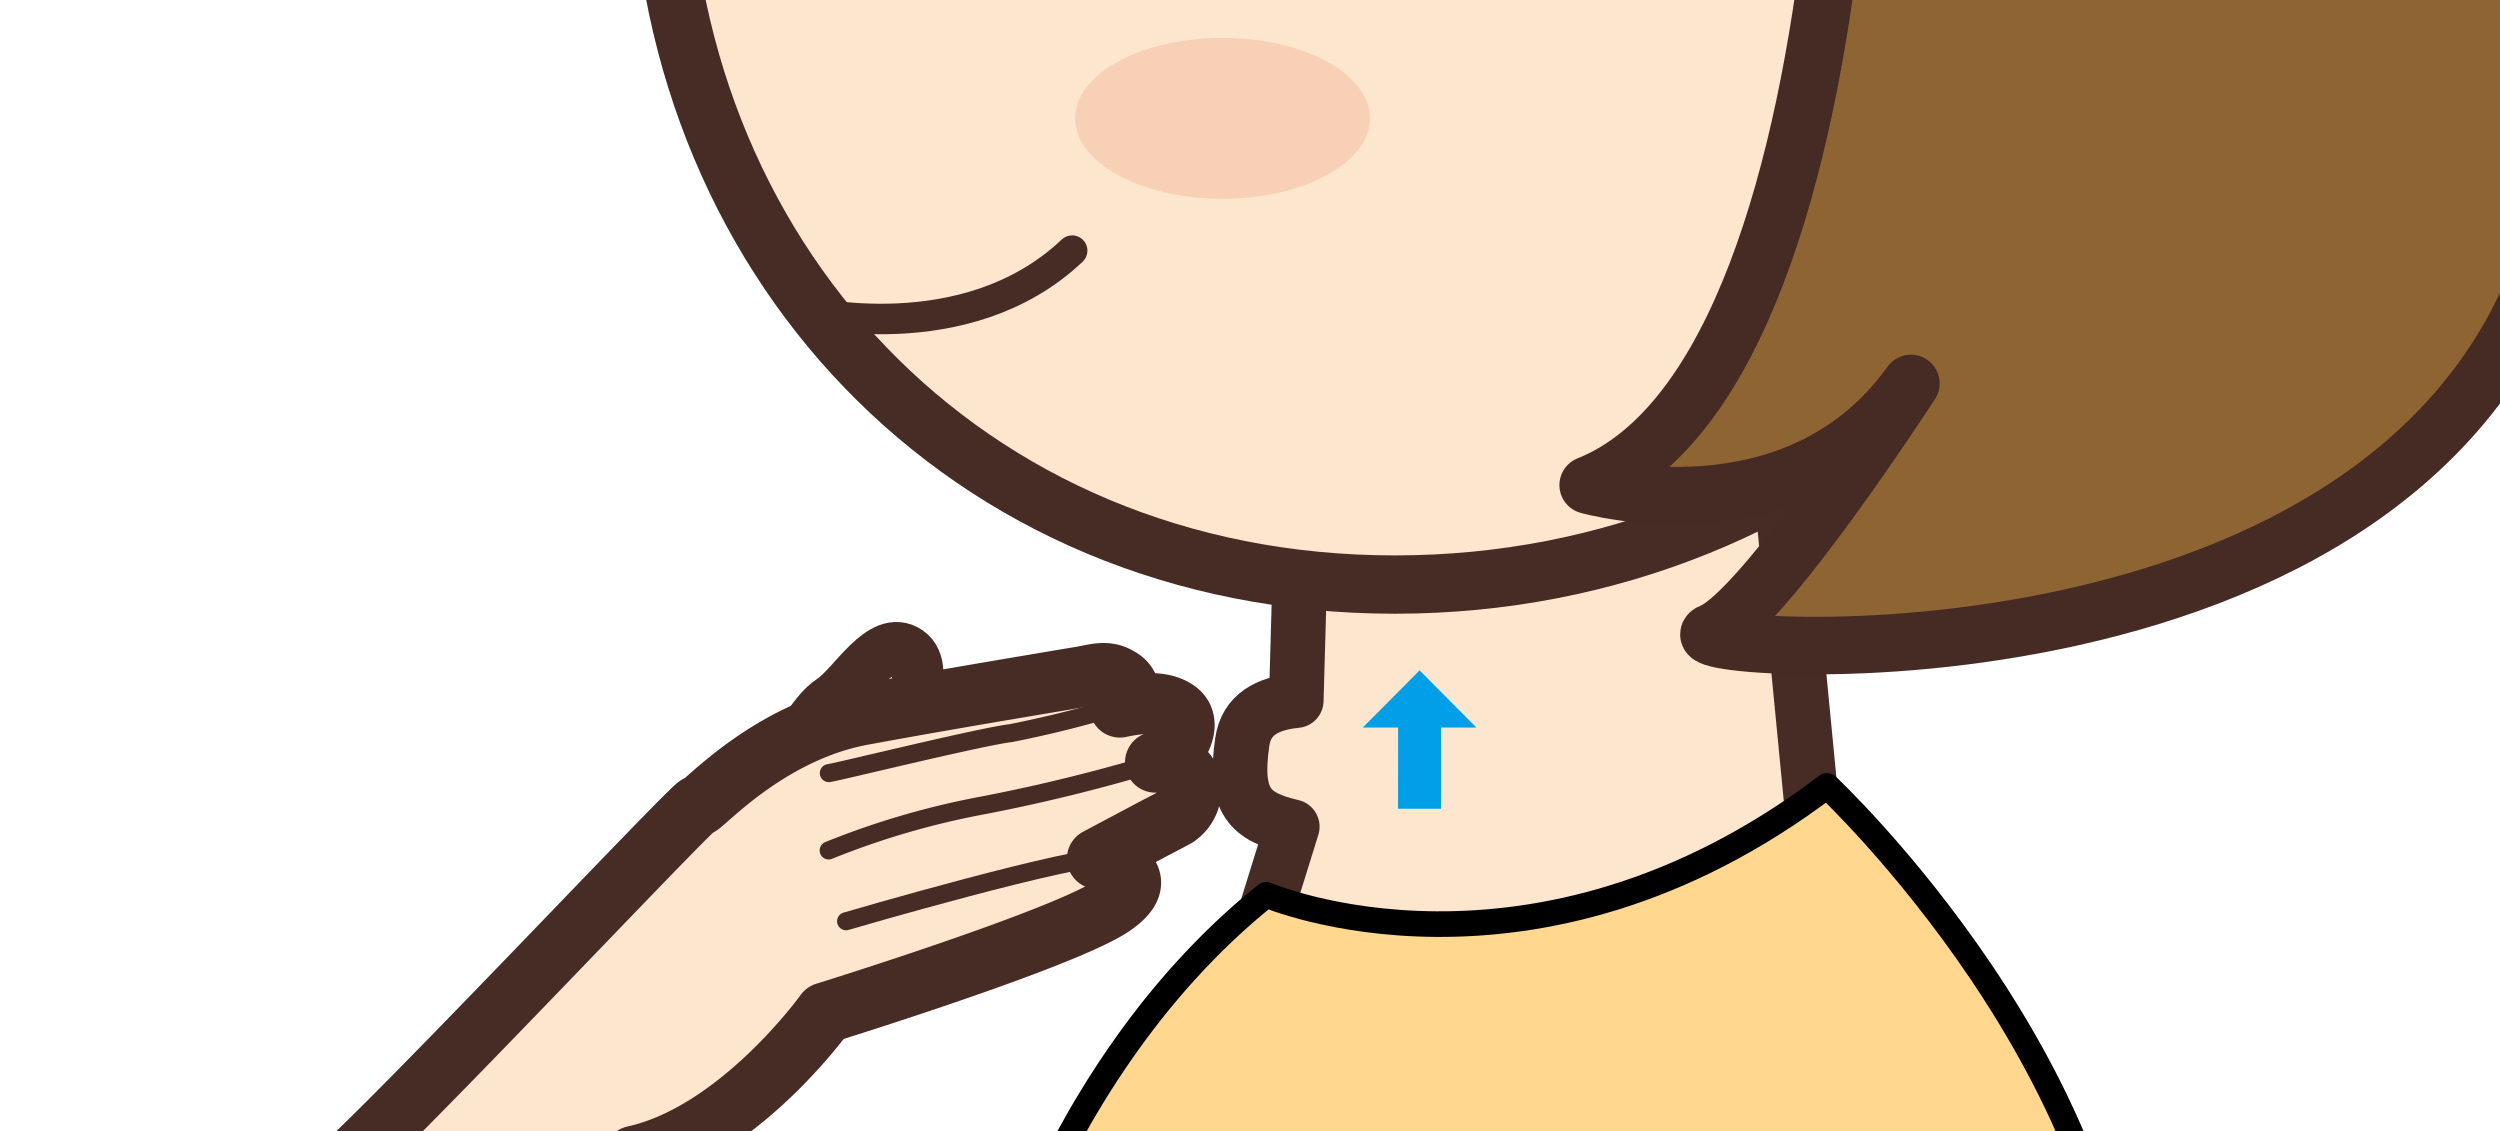 <svg id="img-15" xmlns="http://www.w3.org/2000/svg" xmlns:xlink="http://www.w3.org/1999/xlink" width="217.29" height="98.311" viewBox="0 0 217.29 98.311">
  <defs>
    <clipPath id="clip-path">
      <rect id="SVGID" width="217.29" height="98.311" fill="none"/>
    </clipPath>
  </defs>
  <g id="グループ_231" data-name="グループ 231" transform="translate(0 0)" clip-path="url(#clip-path)">
    <g id="グループ_230" data-name="グループ 230" transform="translate(28.021 -79.973)">
      <path id="パス_672" data-name="パス 672" d="M1386.938,1477.989l-5.542-57.281h-40.214l-.837,29.623c-2.5.245-4.339,1.2-4.687,3.574-.767,5.212.667,6.526,4.341,7.384l-5.193,16.7Z" transform="translate(-1255.702 -1309.463)" fill="#fce6cd" stroke="#462c25" stroke-linecap="round" stroke-linejoin="round" stroke-width="4.749"/>
      <g id="グループ_229" data-name="グループ 229" transform="translate(0 136.267)">
        <path id="パス_673" data-name="パス 673" d="M1288.538,1459.929c.426-.091,1.764-3.4,3.612-4.6s4.32-5.8,6.626-4.207-.728,7.217-1.685,8.06-8.793,1.089-8.793,1.089" transform="translate(-1247.87 -1450.797)" fill="#fce6cd" stroke="#462c25" stroke-linecap="round" stroke-linejoin="round" stroke-width="4.456"/>
        <path id="パス_674" data-name="パス 674" d="M1239.684,1497.81c1.639-.309,32.591-33.32,32.633-32.823s5.78-6.333,14.307-7.908c5.079-.937,10.169-1.807,15.262-2.666q1.876-.317,3.753-.629c1.2-.2,2.224-.6,3.332.11a1.642,1.642,0,0,1,.822,1.01c.074.427-.32,1.413-.792,1.513,1.481-.314,3.714-.65,5.017.361,1.416,1.1-.1,3.505-1.3,4.185a2.22,2.22,0,0,1-.627.243,3.558,3.558,0,0,1,2.285.608,1.826,1.826,0,0,1,.807,1.518,2.921,2.921,0,0,1-1.241,2.586c-.719.41-1.469.777-2.2,1.167l-4.516,2.4-.186.1s5.53,1.227,1.311,4.1-24.956,9.3-24.956,9.3-7.475,10.455-16.625,12.465l-9.42,12.927Z" transform="translate(-1239.684 -1451.25)" fill="#fce6cd" stroke="#462c25" stroke-linecap="round" stroke-linejoin="round" stroke-width="5.291"/>
        <path id="パス_675" data-name="パス 675" d="M1292.617,1462.614c.538-.047,13.273-3.183,15.8-3.472a98.131,98.131,0,0,0,9.829-2.475l.976-.43" transform="translate(-1248.598 -1451.713)" fill="#fce6cd" stroke="#462c25" stroke-linecap="round" stroke-linejoin="round" stroke-width="1.569"/>
        <path id="パス_676" data-name="パス 676" d="M1292.6,1470.353a70.02,70.02,0,0,1,13.533-3.94,151.41,151.41,0,0,0,16.388-4.134" transform="translate(-1248.595 -1452.73)" fill="#fce6cd" stroke="#462c25" stroke-linecap="round" stroke-linejoin="round" stroke-width="1.569"/>
        <path id="パス_677" data-name="パス 677" d="M1294.419,1478.243s20.021-5.88,23.583-5.658" transform="translate(-1248.901 -1454.465)" fill="#fce6cd" stroke="#462c25" stroke-linecap="round" stroke-linejoin="round" stroke-width="1.569"/>
      </g>
      <path id="パス_678" data-name="パス 678" d="M1333.08,1474.708s23.137,9.948,48.738-9.465c0,0,27.116,25.369,26.052,53.584H1307.159S1312.5,1491.191,1333.08,1474.708Z" transform="translate(-1251.046 -1316.962)" fill="#ffd78f" stroke="#000" stroke-linecap="round" stroke-linejoin="round" stroke-width="2.226"/>
      <path id="パス_679" data-name="パス 679" d="M1353.361,1453.169l-4.944,4.968,3.073,0-.005,7.055,3.734,0,.005-7.055,3.073,0Z" transform="translate(-1257.994 -1314.929)" fill="#009fe8"/>
      <path id="パス_680" data-name="パス 680" d="M1405.93,1352.742c0,36.344-29.6,64.975-67.1,64.975s-63.867-28.631-63.867-64.975,25.55-65.806,63.058-65.806S1405.93,1316.4,1405.93,1352.742Z" transform="translate(-1245.624 -1286.936)" fill="#fce6cd" stroke="#462c25" stroke-linecap="round" stroke-linejoin="round" stroke-width="5.068"/>
      <path id="パス_681" data-name="パス 681" d="M1392.937,1323.452c2.952,2.486,4.963,81.387-20.958,91.769,0,0,18.047,5.122,28.05-8.837,0,0-12.91,19.908-17.349,21.64s63.75,7.064,73.777-37.129S1468.9,1344.1,1468.9,1344.1Z" transform="translate(-1261.962 -1293.085)" fill="#8f6433" stroke="#452b24" stroke-linecap="round" stroke-linejoin="round" stroke-width="5"/>
      <path id="パス_682" data-name="パス 682" d="M1289.88,1414.519s14.141,3.58,23.424-5.221" transform="translate(-1248.137 -1307.541)" fill="none" stroke="#462c25" stroke-linecap="round" stroke-linejoin="round" stroke-width="2.65"/>
      <ellipse id="楕円形_126" data-name="楕円形 126" cx="12.812" cy="6.99" rx="12.812" ry="6.99" transform="translate(65.422 83.269)" fill="#ed9679" opacity="0.28"/>
    </g>
  </g>
</svg>
